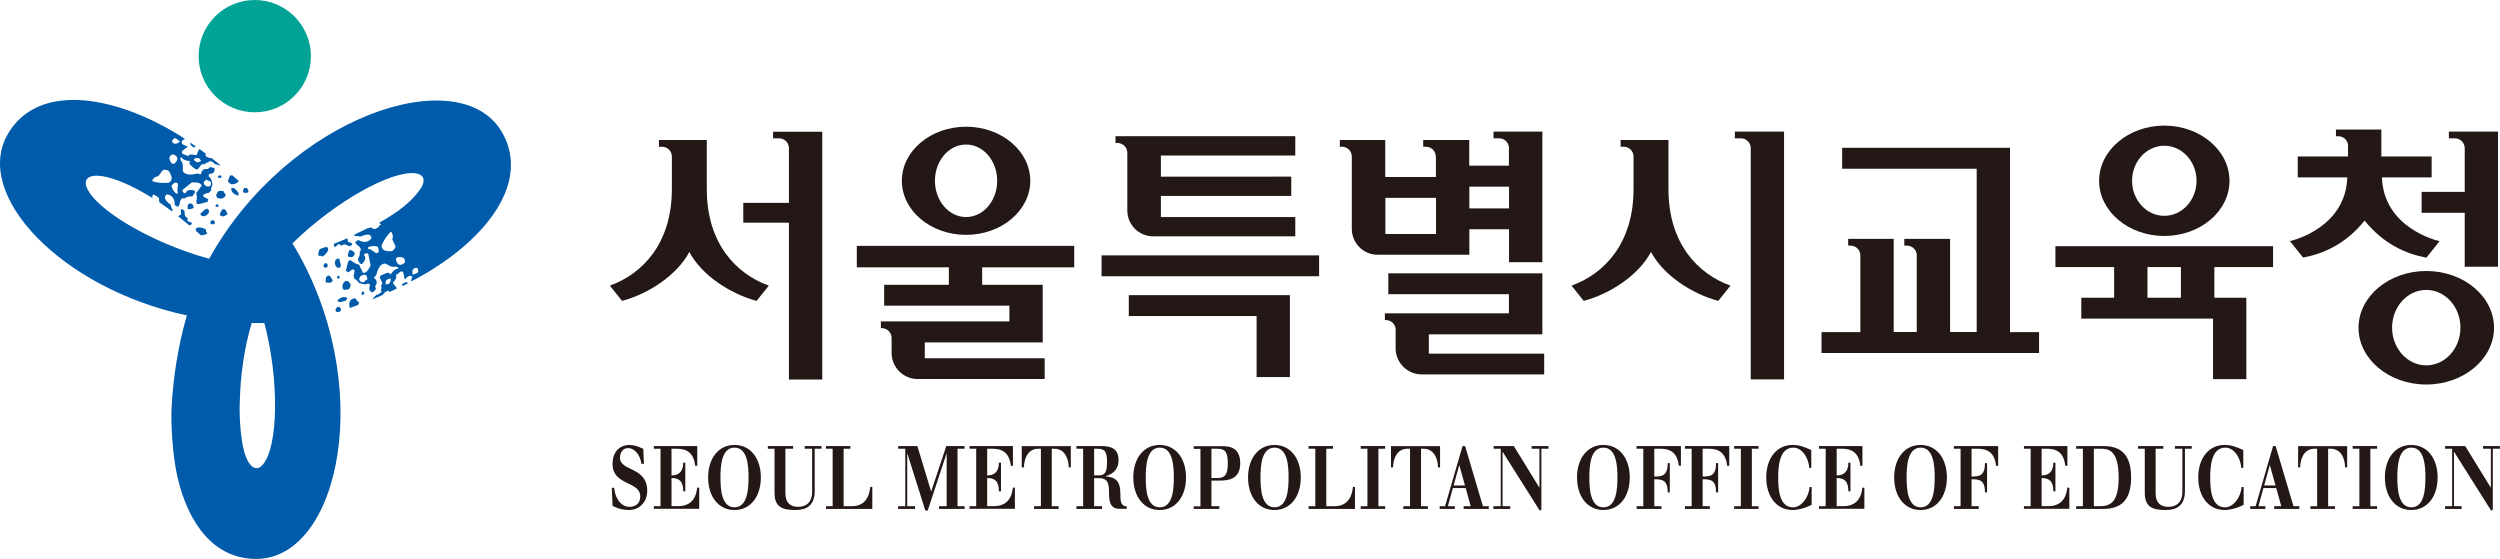 <?xml version="1.0" encoding="UTF-8"?> <svg xmlns="http://www.w3.org/2000/svg" xmlns:xlink="http://www.w3.org/1999/xlink" version="1.2" id="레이어_1" x="0px" y="0px" viewBox="0 0 2048 457.9" overflow="visible" xml:space="preserve"> <g> <path fill="#231815" d="M501.2,399.6h2c0.3,7.3,5,15.6,12.4,15.6c4.6,0,8.9-2.3,8.9-8.5c0-12.8-22.7-8.6-22.7-26.7 c0-11,7.2-15.5,13.5-15.5c3.4,0,6.4,0.7,11.7,3.2l0.5,12.3h-2c-1.1-7.1-5.3-12.9-11.1-12.9c-3.8,0-6.5,3.2-6.5,7.9 c0,11.3,22.3,7.1,22.3,27.1c0,9.3-6.6,15.7-15,15.7c-4.6,0-9.2-1.1-13.4-3.4L501.2,399.6z"></path> <path fill="#231815" d="M535.6,414.7h5.5v-47.1h-5.5v-2.2h35.6v16.2h-1.7c-1.3-11-7.1-14-15.2-14h-4.2v21.9c6,0,9.6-3.3,9.6-10.5 h1.7v23.5h-1.7c0-8.5-3.5-10.9-9.6-10.9v23h6.1c6.5,0,13.8-3.2,14.9-15.1h1.7v17.3h-37.2V414.7z"></path> <path fill="#231815" d="M590.2,391.1c0-9,0.7-24.4,11.5-24.4c10.8,0,11.5,15.4,11.5,24.4c0,9.1-0.7,24.5-11.5,24.5 C590.9,415.6,590.2,400.2,590.2,391.1z M580.1,391.1c0,15.6,8.4,26.7,21.6,26.7c13.2,0,21.6-11.1,21.6-26.7 c0-15.5-8.4-26.6-21.6-26.6C588.5,364.5,580.1,375.6,580.1,391.1z"></path> <path fill="#231815" d="M628.9,365.4h20.8v2.2h-6.3v36.5c0,8.2,4.6,11.1,10.3,11.1c6,0,11.6-2.9,11.6-12.5v-35.1h-6.1v-2.2h13.8 v2.2h-5.6v34.6c0,12.2-7,15.6-15.7,15.6c-10.9,0-17.2-2.4-17.2-14.1v-36.1h-5.5V365.4z"></path> <path fill="#231815" d="M676.6,414.7h5.5v-47.1h-5.5v-2.2h20v2.2h-5.5v47.1h6.8c6.5,0,13.9-3.2,15-15.8h1.7v18h-37.9V414.7z"></path> <path fill="#231815" d="M735.8,414.7h5.8v-47.1h-5.8v-2.2h15.7l11.3,37.3l12.4-37.3h15v2.2h-5.8v47.1h5.8v2.2h-20.9v-2.2h6.2v-43.2 h-0.1l-15.4,46.7h-2l-14.7-46.7h-0.1v43.2h6.4v2.2h-13.9V414.7z"></path> <path fill="#231815" d="M794.2,414.7h5.5v-47.1h-5.5v-2.2h35.6v16.2h-1.7c-1.3-11-7.1-14-15.2-14h-4.2v21.9c6,0,9.6-3.3,9.6-10.5 h1.7v23.5h-1.7c0-8.5-3.5-10.9-9.6-10.9v23h6.1c6.5,0,13.8-3.2,14.9-15.1h1.7v17.3h-37.2V414.7z"></path> <path fill="#231815" d="M847.1,414.7h5.6v-47.1h-2.1c-8.5,0-11.7,7.9-11.8,15.3H837v-17.4h40.2v17.4h-1.7 c-0.1-7.3-3.3-15.3-11.8-15.3h-2.1v47.1h5.6v2.2h-20.1V414.7z"></path> <path fill="#231815" d="M896.3,367.6h2.3c6.1,0,8.3,1.7,8.3,10.9c0,9.2-2.2,10.9-7,10.9h-3.6V367.6z M902.8,416.9v-2.2h-6.5v-23 h3.6c4.9,0,8.6,1.2,8.6,10.6c0,6.6,0,14.5,8.4,14.5h6.1v-2c-5.2,0-5.2-5.2-5.2-10.3c0-10.9-4.2-13.5-12.2-14.3v-0.1 c5.7-1.7,10.7-5,10.7-13.3c0-11.2-9.2-11.4-15.4-11.4h-19.1v2.2h5.5v47.1h-5.5v2.2H902.8z"></path> <path fill="#231815" d="M938.6,391.1c0-9,0.7-24.4,11.5-24.4c10.8,0,11.5,15.4,11.5,24.4c0,9.1-0.7,24.5-11.5,24.5 C939.2,415.6,938.6,400.2,938.6,391.1z M928.4,391.1c0,15.6,8.4,26.7,21.6,26.7c13.2,0,21.6-11.1,21.6-26.7 c0-15.5-8.4-26.6-21.6-26.6C936.8,364.5,928.4,375.6,928.4,391.1z"></path> <path fill="#231815" d="M992.4,367.6h5c6.6,0,8.4,3.2,8.4,12c0,8.7-1.9,12-8.4,12h-5V367.6z M977.9,416.9h21v-2.2h-6.5v-21h6.9 c7.7,0,16.7-1.6,16.7-14.1c0-14.2-10.4-14.1-15.5-14.1h-22.6v2.2h5.5v47.1h-5.5V416.9z"></path> <path fill="#231815" d="M1032.6,391.1c0-9,0.7-24.4,11.5-24.4c10.8,0,11.5,15.4,11.5,24.4c0,9.1-0.7,24.5-11.5,24.5 C1033.3,415.6,1032.6,400.2,1032.6,391.1z M1022.4,391.1c0,15.6,8.4,26.7,21.6,26.7c13.2,0,21.6-11.1,21.6-26.7 c0-15.5-8.4-26.6-21.6-26.6C1030.9,364.5,1022.4,375.6,1022.4,391.1z"></path> <path fill="#231815" d="M1072,414.7h5.5v-47.1h-5.5v-2.2h20v2.2h-5.5v47.1h6.8c6.5,0,13.9-3.2,15-15.8h1.7v18H1072V414.7z"></path> <path fill="#231815" d="M1114.7,414.7h5.5v-47.1h-5.5v-2.2h20v2.2h-5.5v47.1h5.5v2.2h-20V414.7z"></path> <path fill="#231815" d="M1149.5,414.7h5.6v-47.1h-2.1c-8.5,0-11.7,7.9-11.8,15.3h-1.7v-17.4h40.2v17.4h-1.7 c-0.1-7.3-3.3-15.3-11.8-15.3h-2.1v47.1h5.6v2.2h-20.1V414.7z"></path> <path fill="#231815" d="M1200.1,397.7h-9.3l4.6-16.6h0.1L1200.1,397.7z M1179.5,416.9h12.3v-2.2h-5.7l4.1-14.9h10.5l4.1,14.9h-5.8 v2.2h20.6v-2.2h-4.8l-14.6-49.3h-2.1l-14.3,49.3h-4.4V416.9z"></path> <path fill="#231815" d="M1223.6,414.7h5.8v-47.1h-5.8v-2.2h16.5l20.9,34h0.1v-31.8h-6.4v-2.2h13.8v2.2h-5.8v50.2l-1.4,0.4l-30.3-48 h-0.1v44.5h6.3v2.2h-13.8V414.7z"></path> <path fill="#231815" d="M1302,391.1c0-9,0.7-24.4,11.5-24.4c10.8,0,11.5,15.4,11.5,24.4c0,9.1-0.7,24.5-11.5,24.5 C1302.7,415.6,1302,400.2,1302,391.1z M1291.9,391.1c0,15.6,8.4,26.7,21.6,26.7c13.2,0,21.6-11.1,21.6-26.7 c0-15.5-8.4-26.6-21.6-26.6C1300.3,364.5,1291.9,375.6,1291.9,391.1z"></path> <path fill="#231815" d="M1377,381.6h-1.7c-1.3-11-7.1-14-15.2-14h-4.9v22.8c6.5,0,11-0.8,11-11h1.7v24h-1.7 c0-10.1-4.4-10.8-11-10.8v22.1h5.9v2.2h-20.4v-2.2h5.5v-47.1h-5.5v-2.2h36.3V381.6z"></path> <path fill="#231815" d="M1416.6,381.6h-1.7c-1.3-11-7.1-14-15.2-14h-4.9v22.8c6.5,0,11-0.8,11-11h1.7v24h-1.7 c0-10.1-4.4-10.8-11-10.8v22.1h5.9v2.2h-20.4v-2.2h5.5v-47.1h-5.5v-2.2h36.3V381.6z"></path> <path fill="#231815" d="M1420.6,414.7h5.5v-47.1h-5.5v-2.2h20v2.2h-5.5v47.1h5.5v2.2h-20V414.7z"></path> <path fill="#231815" d="M1483.8,383.3h-1.7c-0.5-8.9-6.3-16.6-12.9-16.6c-11.3,0-12.5,14.5-12.5,24.4c0,9.1,0.7,24.5,12.1,24.5 c6.8,0,12.9-7.9,13.6-16.6h1.7v14.6c-4.3,2.2-10.5,4.2-15.6,4.2c-13.2,0-21.6-11.1-21.6-26.7c0-15.5,8.4-26.6,21.6-26.6 c5.1,0,9.9,1.6,15.3,4.2V383.3z"></path> <path fill="#231815" d="M1490.1,414.7h5.5v-47.1h-5.5v-2.2h35.6v16.2h-1.7c-1.3-11-7.1-14-15.2-14h-4.2v21.9c6,0,9.6-3.3,9.6-10.5 h1.7v23.5h-1.7c0-8.5-3.5-10.9-9.6-10.9v23h6.1c6.5,0,13.8-3.2,14.9-15.1h1.7v17.3h-37.2V414.7z"></path> <path fill="#231815" d="M1561.9,391.1c0-9,0.7-24.4,11.5-24.4c10.8,0,11.5,15.4,11.5,24.4c0,9.1-0.7,24.5-11.5,24.5 C1562.6,415.6,1561.9,400.2,1561.9,391.1z M1551.7,391.1c0,15.6,8.4,26.7,21.6,26.7c13.2,0,21.6-11.1,21.6-26.7 c0-15.5-8.4-26.6-21.6-26.6C1560.2,364.5,1551.7,375.6,1551.7,391.1z"></path> <path fill="#231815" d="M1636.9,381.6h-1.7c-1.3-11-7.1-14-15.2-14h-4.9v22.8c6.5,0,11-0.8,11-11h1.7v24h-1.7 c0-10.1-4.4-10.8-11-10.8v22.1h5.9v2.2h-20.4v-2.2h5.5v-47.1h-5.5v-2.2h36.3V381.6z"></path> <path fill="#231815" d="M1658,414.7h5.5v-47.1h-5.5v-2.2h35.6v16.2h-1.7c-1.3-11-7.1-14-15.2-14h-4.2v21.9c6,0,9.6-3.3,9.6-10.5 h1.7v23.5h-1.7c0-8.5-3.5-10.9-9.6-10.9v23h6.1c6.5,0,13.8-3.2,14.9-15.1h1.7v17.3H1658V414.7z"></path> <path fill="#231815" d="M1715.3,367.6h5.5c6.1,0,14.8,0.7,14.8,23.6c0,22.8-8.7,23.5-17,23.5h-3.3V367.6z M1700.8,416.9h22.3 c13.6,0,22.7-6.3,22.7-25.7c0-19.5-9-25.8-22.7-25.8h-22.3v2.2h5.5v47.1h-5.5V416.9z"></path> <path fill="#231815" d="M1751.4,365.4h20.8v2.2h-6.3v36.5c0,8.2,4.6,11.1,10.3,11.1c6,0,11.6-2.9,11.6-12.5v-35.1h-6.1v-2.2h13.8 v2.2h-5.6v34.6c0,12.2-7,15.6-15.7,15.6c-10.9,0-17.2-2.4-17.2-14.1v-36.1h-5.5V365.4z"></path> <path fill="#231815" d="M1837.7,383.3h-1.7c-0.5-8.9-6.3-16.6-12.9-16.6c-11.3,0-12.5,14.5-12.5,24.4c0,9.1,0.7,24.5,12.1,24.5 c6.8,0,12.9-7.9,13.6-16.6h1.7v14.6c-4.3,2.2-10.5,4.2-15.6,4.2c-13.2,0-21.6-11.1-21.6-26.7c0-15.5,8.4-26.6,21.6-26.6 c5.1,0,9.9,1.6,15.3,4.2V383.3z"></path> <path fill="#231815" d="M1864.1,397.7h-9.3l4.6-16.6h0.1L1864.1,397.7z M1843.5,416.9h12.3v-2.2h-5.7l4.1-14.9h10.5l4.1,14.9h-5.8 v2.2h20.6v-2.2h-4.8l-14.6-49.3h-2.1l-14.3,49.3h-4.4V416.9z"></path> <path fill="#231815" d="M1892.6,414.7h5.6v-47.1h-2.1c-8.5,0-11.7,7.9-11.8,15.3h-1.7v-17.4h40.2v17.4h-1.7 c-0.1-7.3-3.3-15.3-11.8-15.3h-2.1v47.1h5.6v2.2h-20.1V414.7z"></path> <path fill="#231815" d="M1927.3,414.7h5.5v-47.1h-5.5v-2.2h20v2.2h-5.5v47.1h5.5v2.2h-20V414.7z"></path> <path fill="#231815" d="M1963.9,391.1c0-9,0.7-24.4,11.5-24.4c10.8,0,11.5,15.4,11.5,24.4c0,9.1-0.7,24.5-11.5,24.5 C1964.6,415.6,1963.9,400.2,1963.9,391.1z M1953.7,391.1c0,15.6,8.4,26.7,21.6,26.7c13.2,0,21.6-11.1,21.6-26.7 c0-15.5-8.4-26.6-21.6-26.6C1962.1,364.5,1953.7,375.6,1953.7,391.1z"></path> <path fill="#231815" d="M2003,414.7h5.8v-47.1h-5.8v-2.2h16.5l20.9,34h0.1v-31.8h-6.4v-2.2h13.8v2.2h-5.8v50.2l-1.4,0.4l-30.3-48 h-0.1v44.5h6.3v2.2H2003V414.7z"></path> <g> <circle fill="#00A395" cx="208.7" cy="46" r="46"></circle> <path fill="#005BAB" d="M342.5,157.4c1.7-2.1,3-4.1,3.7-6c1.4-3.4,0.7-5.2,0.1-6.2c-0.6-1.1-1.9-2.6-5.7-3.2 c-19.8-2.8-66.5,23.6-100,56.4l-1,1c69.5,114.3,39.1,259.3-30.4,258.5c-33.7-0.4-55.1-28.5-64-67.9c-3.9-17.2-5.4-44-4.6-56.8 c0.5-7.7,2-38.8,12.5-74.8C49.8,236.2-23,159.2,6.7,109.3c17.2-28.8,52.4-33.2,91.2-21.2c16.9,5.2,34.6,13.6,51.7,24.4l2.1,1.4 c-1.1,0.2-2.1,0.9-2.8,2c-0.5,2.7,2.6,3.3,5,4c-1.4,1.4-3.5,2.8-4.9,4.1c0.1,0.7,0.1,0.7,0.1,1.4c0.9,1.3,3.2,1.3,4.8,2.6 c1.3-2.1,4.4-1.4,6.8-0.8c1.3-1.3,1.2-3.6,2.8-5.1c1.7,1.3,3.5,2.6,5.2,3.9c-0.4,0.6-0.4,1.2-0.3,1.7c1.5,1.2,3,1.8,5.1,1.9 c2.4,1.9,4.9,3.9,7.3,5.9c-1.6-0.2-3.3-0.5-4.8-1.1c-0.9-1.3-2.5-2-4.1-2.6c-0.7,0.7-0.7,0.7-1.4,1.4c-0.8,0-0.8,0-1.5,0 c-0.6,1.4-2.1,1.4-3.7,1.4c-1.4,1.4-2,2.7-3.4,4.1c-0.8,0-0.8,0-1.5,0c-1.7-1.3-4.1-2.6-5.1-4.6c-0.1-0.7-0.1-1.3,0.5-2 c-3.1-0.6-5.4-0.6-7.2-3.3c-1.5,0.7-0.5,2-0.5,2.7c2.6,2.7,1.4,6.1,1.7,8.8c2.7,4,7.9,2.6,12.4,1.8c0.8,0.7,1.6,0.6,2.4,0.6 c0.5-2.7,1.8-4.8,5.7-4.2c0.7-0.7,0.7-0.7,1.4-1.4c1.5-0.7,2.4,0.6,3.9,0.6c1,2.7-1,4.8-4.1,4.8c-0.7,0.7-0.6,1.4-0.5,2 c2.5,2,2.8,4.7,3.1,7.4c-1.5,0,0.2,2-1.3,2.1c0.1,0.7,0.1,1.4,0.2,2c-0.7,0.7-1.4,1.4-2.1,2.1c-1.5,0-3,0.7-4.4,1.4 c0.1,0.7,0.1,0.7,0.1,1.4c0.9,1.3,3.2,1.3,4.1,2.6c-0.7,0.7-0.6,1.4-0.5,2c-3,0.1-5.9,2.1-9,1.5c-0.1-1.3-1-2.7,0.4-3.4l-0.8-0.7 c1.4-1.4-0.4-3.4,0.2-5.4c2.1-1.4,1.9-3.4,4.1-4.8c-0.1-0.7-0.1-0.7-0.1-1.4c-1.7-2-4.8-1.9-7.8-1.9c-2.8,2.1-4.9,4.1-7.7,6.2 c0.1,0.7,0.1,0.7,0.1,1.4c0.8,0.7,0.9,1.3,2.4,1.3c1.2-3.4,4.3-2.8,7.4-2.2c1,2-1.2,3.4-1.8,4.8c-2.3,0-4.6,0.1-5.9,1.5 c-0.8,0-1.5,0-2.3,0c-1.5,0.7-1.3,2.1-2,2.7c0.1,1.3-0.5,2.7-1.1,4.1c-1.5,0-2.4-0.6-3.2-1.3c0.3-4.1-1.6-8.1-6.3-8.7 c-4.3,2.8,0.7,6.8,3.2,8.7c0.1,1.3,0.3,2.1,1.2,3.4c0.8,0.7-0.7,1.3,0.1,2c0,0,0,0,0,0.1c-3.8-2.8-7.5-5.5-10.9-7.8l0.2-0.2 c-0.1-0.7-0.1-1.4-0.9-1.3c0.8,0,0.7-0.7,0.6-1.4c-1-2-2.5-2-4.2-3.3c-3,0.7,0.2,4.6-1.5,2.6c-15.8-9.7-30.5-16.2-41-17.7 c-2.7-0.4-5.1-0.5-7.1-0.2c-3.6,0.5-4.9,1.9-5.5,3c-0.7,1.1-1.4,3,0.1,6.5c7.5,18.5,53.7,45.5,99,58l1.3,0.3 C236.1,95,377.5,48.4,411.5,108.8c16.5,29.2,2.7,61.7-27.2,89.2c-13,12-29.1,23-47.1,32.4l-0.5-0.8c0.3-1.1,1.4-2,0.8-3.1 c-2.2-1.7-4.2,0.8-5.9,2.5c-0.6-1.9-0.8-4.4-1.4-6.2c-0.6-0.3-0.6-0.3-1.3-0.5c-1.6,0.2-2.6,2.2-4.6,3c1.2,2.1-0.8,4.6-2.5,6.3 c0.5,1.7,2.7,2.7,3.2,4.8c-1.9,0.9-3.9,1.9-5.9,2.8c-0.3-0.6-0.8-0.9-1.4-1.1c-1.8,0.8-3.1,1.8-4.1,3.5c-2.8,1.2-5.7,2.5-8.6,3.7 c1-1.3,2-2.6,3.3-3.7c1.6-0.2,2.9-1.3,4.3-2.4c-0.3-0.9-0.3-0.9-0.6-1.9c0.3-0.7,0.3-0.7,0.7-1.4c-0.9-1.2-0.2-2.5,0.5-3.9 c-0.6-1.9-1.5-3-2.1-4.9c0.3-0.7,0.3-0.7,0.7-1.3c2-0.8,4.3-2.4,6.5-2.3c0.6,0.3,1.3,0.5,1.6,1.4c2-2.4,3.1-4.5,6.3-4.8 c0.1-1.6-1.6-1.4-2.2-1.7c-3.6,1-6-1.6-8.6-2.6c-4.8,0.5-6,5.7-7.4,10c-1,0.4-1.3,1.1-1.7,1.8c2.2,1.7,3.4,3.8,1,6.9 c0.3,0.9,0.3,0.9,0.6,1.9c-0.1,1.6-1.7,1.8-2.4,3.1c-2.9-0.3-3.7-3.1-2.3-5.8c-0.3-0.9-0.9-1.2-1.6-1.4c-2.9,1.3-5.5,0.2-8-0.8 c0.7-1.4-1.9-0.8-1.2-2.1c-0.6-0.3-1.3-0.5-1.9-0.8c-0.3-0.9-0.6-1.9-0.9-2.8c0.7-1.3,0.8-3,0.8-4.6c-0.6-0.3-0.6-0.3-1.3-0.5 c-1.6,0.2-2.7,2.2-4.3,2.4c-0.3-0.9-0.9-1.2-1.6-1.4c1.4-2.7,0.9-6.2,2.9-8.6c1.3,0.5,2.9,0.3,2.8,1.9l1-0.4 c0.6,1.9,3.2,1.3,4.7,2.7c0.2,2.5,2.1,3.3,2.3,5.8c0.6,0.3,0.6,0.3,1.3,0.5c2.6-0.6,4-3.3,5.4-6c-0.5-3.5-1.4-6.2-1.9-9.7 c-0.6-0.3-0.6-0.3-1.3-0.5c-1,0.4-1.6,0.2-2.3,1.5c2.5,2.6,0.4,5.1-1.6,7.5c-2.2-0.1-2.5-2.6-3.4-3.8c1-2,2.1-4,1.5-5.9 c0.3-0.7,0.7-1.4,1-2c0.1-1.6-1.2-2.1-1.5-3c-1.3-0.5-2.2-1.7-3.1-2.9c0.7-1.3,1.7-1.8,2.7-2.2c3.4,2.2,7.9,2.4,10.6-1.4 c-0.5-5.1-6.3-2.5-9.3-1.3c-1.3-0.5-2-0.7-3.6-0.5c-1,0.4-0.8-1.3-1.8-0.8c0,0,0,0-0.1,0c4.3-2,8.4-4,12.1-5.9l0.1,0.2 c2.2-1,2.7,0,3.1-0.6c-0.3,0.7,0.6,1,1.3,1.3c2.2,0.1,1.9-0.6,3.9-1.4c0.8-3,3.9-1.1,0.6-3.7C327.7,172.8,335.9,165.7,342.5,157.4 z M166.9,149.1c0.1,0.9,0.1,0.9,0.2,1.8c1.1,0.9,1.1,0.9,2.3,1.8c1,0,1,0,2.1,0c2-1,1.8-4.6-0.5-4.6c-1,0-1.1-0.9-2.2-0.9 C167.9,148.2,167.9,148.2,166.9,149.1z M158.8,130.8c1.4,2.1,3.8,3,5.9,0.9c-0.1-1-1.3-1-1.4-2.1 C162.2,129.7,159.7,128.7,158.8,130.8z M145.7,157.9c-1-2.7,0.3-4.7,0-7.4c-0.9-1.3-2.4-1.3-3.8,0.1c-0.7,0.7-0.7,0.7-1.4,1.4 c0.3,2.7,2,4.7,3.8,6.7C145,158.5,145.8,158.5,145.7,157.9z M142.2,117.3c1.7,1.3,3.8-0.1,5.2-1.4c-0.8-0.7-2.5-2-3.3-2.6 c-0.8,0-0.8,0-1.5,0C141.2,114.7,139.8,116,142.2,117.3z M140.5,133.4c0.1,0.9,1.1,0.8,2,0.8c3.6-2.7,4.2-6.1-0.8-7.8 C137.9,127.4,138.2,130.9,140.5,133.4z M135.4,139.1c-0.8,0-0.8,0-1.5,0c-2.1,1.4-2.6,4.1-4.8,5.5c-2.3,0-2.9,1.4-4.3,2.8 c0.1,0.7,0.1,1.4,0.9,1.3c3.9,1.3,8.5,1.2,12.3,1.1c4.4-2.1,2.4-6.1,0.5-9.5C137.7,139.7,136.9,139.1,135.4,139.1z M216.9,265.9 l-0.4-1.3c-3.5,0.1-6.9,0.1-10.3,0c-9.2,31-9.5,57.6-9.8,65.3c-0.5,14.1,1.1,34.4,5,44.2c1,2.5,2.1,4.6,3.4,6.2 c2.2,2.9,4.1,3.2,5.3,3.2c1.3,0,3.2-0.3,5.6-3.4C228.1,364.5,228.6,311.1,216.9,265.9z M181.6,144.3c-0.8-0.7-1.6-0.6-2.4-0.6 c-0.7,0.7-0.6,1.4-0.5,2c0.8,0,1.5,0,2.3,0C181,145,181.7,145,181.6,144.3z M157.1,166.9c-3.9-1-3.5,2.3-3.3,4.5 c1.2,0,3.7-0.1,4.9-1.2C158.6,169.1,158.4,168,157.1,166.9z M170,171c-3,0.1-3.5,2.8-5.7,3.5c-0.5,2.7,2.6,3.3,4.8,1.9 C170.7,175.3,172.5,172.9,170,171z M173.6,180.5c-1,0.5-1.4,1.4-1.3,2.3c0.6,0.4,0.7,1.4,2.2,0.9c0.5-0.2,0.5,0,1,0 C176.4,182.3,176.1,180,173.6,180.5z M182.1,177.5c1.4-0.7,3-0.7,4.4-2.1c-0.9-1.3-1.1-3.4-2.7-4c-0.8,0-0.8,0-1.5,0 c-1.3,2.1-2.7,3.4-1.7,5.4C181.3,176.8,182,176.8,182.1,177.5z M177.2,167.4c-0.7,0.7-0.6,1.4-0.5,2c0.8,0,1.5,0,2.3,0 c-0.1-0.7-0.1-0.7-0.1-1.4C178.8,167.4,178,167.4,177.2,167.4z M184.8,160.4c0.6-1.4-1.8-2.7-1.9-4c-2.3,0-4.6-0.6-5.1,2.1 c-1.4,1.4-0.4,3.4,1.2,4C181.2,163.1,183.5,162.4,184.8,160.4z M200.4,154c-1.4,0.7-1.3,2.1-1.2,3.4c0.8,0.7,1.6,0.6,2.4,0.6 c3-0.1,2-2.7,0.3-4.1C201.2,154,201.2,154,200.4,154z M191.8,154c-0.8,0-1.5,0-2.3,0c-0.4,3.4,2,4.7,4.4,6c0.8,0,0.8,0,1.5,0 C196,157.3,193.5,156,191.8,154z M158.7,120.8c0.9,0,1.1-0.7,1.7-0.9c-1.5-1.1-3-2.1-4.5-3.1c0.1,1,0.1,1,0.2,2 C157.4,119.7,157.4,119.7,158.7,120.8z M188.4,143.6c-0.5,2-1.2,3.4-1.8,4.8c0.9,1.3,1.7,2,3.3,2.6c2.6,0,4.4-1.1,5.8-2.6 c-1.7-1.6-3.5-3.1-5.2-4.7C189.9,143.8,189.2,143.7,188.4,143.6z M157.6,183.3c-0.8,0-0.8-0.7-0.9-1.3c-0.8,0-2.3,0-3.2-1.3 c-0.1-0.7-0.1-1.3,0.5-2c-3.2-1.3-2.6-3.3-2.9-6c-0.8-0.7-0.8-0.7-1.7-1.3c-0.8,0-1.5,0-1.4,0.7c0.1,1.4,0.2,2,0.4,3.4 c-0.9,0.6-1.6,1.1-2.4,1.7c3,2.4,6.1,4.9,9.2,7.5C156,184.2,156.8,183.8,157.6,183.3z M169.8,191.3c-0.1-0.7-0.9-1.3-1-2 c-0.1-0.7-0.1-0.7-0.1-1.4c-2.4-1.3-6.4-2.6-8.4-0.5c0.1,0.5,0.1,1.2,0.3,1.8c1.3,1.2,2.6,2.3,3.9,3.5 C166.5,192.8,168.4,192.2,169.8,191.3z M300.2,225.7c-1-0.4-1-0.4-1.9-0.8c-1.5,0.6-1.5,0.6-3,1.3c-0.5,1-0.5,1-1.1,2.1 c-0.1,2.4,3.6,4.2,4.8,1.9c0.5-1,1.5-0.6,2-1.7C300.7,227.1,300.7,227.1,300.2,225.7z M319.7,228.1c-2.5,0.3-4.5,1.9-3.6,4.8 c1,0.4,1.5-0.6,2.5-0.3C319,231.6,321.1,229.9,319.7,228.1z M301.8,203.9c2.9,0.3,4.1,2.5,6.6,3.5c1.6-0.2,2.3-1.5,1.7-3.4 c-0.3-0.9-0.3-0.9-0.6-1.9c-2.5-1-5.1-0.4-7.7,0.2C301.5,203,301.2,203.7,301.8,203.9z M339.4,219.9c-2,0.8-1.7,3.4-1.2,5.2 c1-0.4,2.9-1.3,3.9-1.7c0.3-0.7,0.3-0.7,0.7-1.3C342.3,220.2,341.7,218.3,339.4,219.9z M326,210.8c-0.8-0.3-1.3,0.5-1.7,1.4 c0.7,4.4,3.4,6.6,7.3,2.9C332.5,211.3,329.3,210,326,210.8z M323.3,203.6c0.3-0.7,0.3-0.7,0.7-1.3c-0.2-2.5-2.4-4.2-2.6-6.8 c1-2,0.1-3.2-0.4-5.1c-0.6-0.3-1.3-0.5-1.6,0.2c-3,2.9-5.1,6.9-6.8,10.3c-0.2,4.8,4.3,5,8.2,4.9 C321.6,205.4,322.6,205,323.3,203.6z M296.9,241.8c1-0.4,1.3-1.1,1.7-1.8c-0.3-0.9-0.9-1.2-1.6-1.4c-0.3,0.7-0.7,1.3-1,2 C296.6,240.9,296.2,241.6,296.9,241.8z M285.1,210.1c-0.5-1.7,0.8-4.3,1.4-5.6c2.4,1,6,2.4,2.8,5.7 C287.5,211.1,286.3,210.6,285.1,210.1z M278.7,219.1c1.4-2.7-0.8-4.4-0.4-6.7c-2.2-1.7-4.2,0.8-4,3.3 C274.6,217.7,275.8,220.4,278.7,219.1z M268.5,217.7c0-1.1-0.6-1.9-1.4-2.2c-0.7,0.3-1.5-0.1-1.8,1.5c-0.1,0.5-0.2,0.5-0.5,0.9 C265.6,219.4,267.8,220.2,268.5,217.7z M267.2,226.7c-0.1,1.6-0.8,3-0.2,4.8c1.6-0.2,3.5,0.6,4.8-0.5c0.3-0.7,0.3-0.7,0.7-1.3 c-1.2-2.1-1.8-4-4-4.1C268.2,226.3,267.9,226.9,267.2,226.7z M278.4,227.1c-0.3-0.9-0.9-1.2-1.5-1.4c-0.3,0.7-0.7,1.3-1,2 c0.6,0.3,0.6,0.3,1.3,0.5C277.7,228.5,278.1,227.8,278.4,227.1z M281.2,237c0.9,1.2,3.2-0.3,4.5,0.2c1-2,2.7-3.8,0.5-5.5 c-0.6-1.9-2.8-1.9-4.1-0.8C280.4,232.6,280,234.9,281.2,237z M279.4,253.8c0.1-1.6-1.2-2.1-2.5-2.6c-1,0.4-1.3,1.1-1.7,1.8 c-1.4,2.7,1.5,3,3.4,2.2C279.1,254.4,279.1,254.4,279.4,253.8z M283.5,246.2c0.3-0.7,0.7-1.3,1-2c-2.8-1.9-5.1-0.4-7.4,1.1 c-0.3,0.7-0.3,0.7-0.7,1.4C278.6,248.3,280.9,246.8,283.5,246.2z M332.7,231.1c1,0.4,1,0.4,1.9,0.8c-1.6,0.8-3.2,1.7-4.9,2.5 c0-0.7-0.5-1.1,0-1.9C331.2,231.8,331.2,231.8,332.7,231.1z M294.3,248.1c-1.5-1.4-2.5-2.6-3.4-3.8c-1.6,0.2-2.6,0.6-3.9,1.7 c-1.2,2.3-1.1,4.4-0.4,6.3c2.2-0.8,4.4-1.6,6.6-2.4C293.5,249.3,293.9,248.7,294.3,248.1z M273.6,202.4c0.3-0.7,1-0.4,1.6-0.2 c0.3-0.7,1-2,2.7-2.2c0.6,0.3,1.3,0.5,1.5,1.4c2.7-2.2,4.2-0.8,6.7,0.3c1-0.4,1-0.4,2-0.8c0.3-0.7,0.7-1.3,0.1-1.6 c-1.3-0.5-1.9-0.8-3.2-1.3c-0.1-1-0.2-2-0.4-2.9c-3.5,1.6-7.2,3.1-11,4.6C273.5,200.6,273.6,201.4,273.6,202.4z M260.8,209.5 c0.6,0.3,1.6-0.2,2.2,0.1c0.6,0.3,0.6,0.3,1.3,0.5c2.3-1.5,5.3-4.4,4.4-7.2c-0.5-0.2-1.1-0.4-1.8-0.6c-1.6,0.6-3.3,1.2-5,1.8 C261,205.8,260.6,207.7,260.8,209.5z"></path> </g> <g> <g> <g> <path fill="#231815" d="M1203.7,187.8h32.5v27h27.3v-107h-40v5.5h4.6c4.2,0,7.7,3.2,8,7.3v15.1h-32.5v-21h-37.7v5.5h2.2 c4.5,0,8.1,3.6,8.1,8.1l0.1-0.2v16.9h-41.5v-30.3h-37.2v5.5h1.7c4.5,0,8.1,3.6,8.1,8.1l0-0.1v59.3c0,11.7,9.5,21.2,21.2,21.2 h75.1V187.8z M1203.7,152.9h32.5v17.8h-32.5V152.9z M1176.4,191.7h-41.5v-29.6h41.5V191.7z"></path> <path fill="#231815" d="M1646.6,272.1V121.1h-137.5v17.1h110.2v133.8h-21.8v-76.3h-37.5v5.5h2.2c4.2,0,7.6,3.2,8,7.3v63.5h-18.9 v-76.3h-37.3v5.5h1.9c4.5,0,8.1,3.6,8.1,8.1l0-0.1v62.9h-31.8v17.1h178.2v-17.1H1646.6z"></path> <path fill="#231815" d="M633.3,113.3h5.2c4.3,0.2,7.8,3.7,7.8,8.1l0,0v44.8h-37.4v16.2h37.4v128.5h27.3v-203h-40.3V113.3z"></path> <path fill="#231815" d="M1421.2,107.8v5.5h4.9c4.5,0,8.1,3.6,8.1,8.1l0,0v189.4h27.3v-203H1421.2z"></path> <path fill="#231815" d="M1683.8,201.7v17.1h48.1v25.1H1705V261h107.9v49.6h27.3v-66.7H1814v-25.1h48.1v-17.1H1683.8z M1786.6,243.9h-27.4v-25.1h27.4V243.9z"></path> <path fill="#231815" d="M1773,193.3c29.5,0,53.4-20.3,53.4-45.2c0-24.9-24-45.2-53.4-45.2s-53.4,20.3-53.4,45.2 C1719.6,173,1743.5,193.3,1773,193.3z M1773,119.4c14.6,0,26.4,12.9,26.4,28.7c0,15.8-11.8,28.7-26.4,28.7 c-14.6,0-26.4-12.9-26.4-28.7C1746.6,132.3,1758.4,119.4,1773,119.4z"></path> <polygon fill="#231815" points="924.7,258.9 1029.4,258.9 1029.4,308.9 1056.7,308.9 1056.7,241.8 924.7,241.8 "></polygon> <rect x="902.4" y="209.2" fill="#231815" width="178.2" height="17.1"></rect> <path fill="#231815" d="M791.4,192.4c29,0,52.6-19.9,52.6-44.3c0-24.4-23.6-44.3-52.6-44.3c-29,0-52.6,19.9-52.6,44.3 C738.8,172.5,762.4,192.4,791.4,192.4z M791.4,118.4c14.1,0,25.5,13.3,25.5,29.7c0,16.4-11.4,29.7-25.5,29.7 c-14.1,0-25.5-13.3-25.5-29.7C765.9,131.7,777.3,118.4,791.4,118.4z"></path> <path fill="#231815" d="M701.9,219h75.4v14.3h-53v17.1h102.6v12.9H721.6v5.5h0.7c4.5,0,8.1,3.6,8.1,8.1l0-0.1v12.4 c0,11.7,9.6,21.3,21.3,21.3h104.1v-17h-98.2v-13h96.6v-47.2h-49.6V219h75.4v-17.6H701.9V219z"></path> <path fill="#231815" d="M1170.7,273.9h92.8v-50h-126.2V241h98.8v15.7h-101.6v5.5h0.8c4.2,0,7.6,3.2,8,7.2v16 c0,11.7,9.6,21.3,21.3,21.3h100.4v-17h-94.5V273.9z"></path> <path fill="#231815" d="M923.5,125.2L923.5,125.2v47.2c0,11.7,9.4,21.2,21.1,21.2h116.5v-15.8H951v-17.3h106.8v-15.8H951v-17.3 h110.1v-15.8H913.8v5.5h1.7C919.9,117.2,923.5,120.8,923.5,125.2z"></path> </g> <path fill="#231815" d="M579,114.8v40.1c0,44.7,24.2,69.5,50.8,79.1l-10,12.5c-21.9-5.9-45.1-21.2-55.1-40.1 c-10,18.9-33.2,34.2-55.1,40.1l-10-12.5c26.6-9.6,50.8-34.4,50.8-79.1v-26.6l0,0c0-4.5-3.6-8.1-8.1-8.1h-2.5v-5.5H579z"></path> <path fill="#231815" d="M1366.8,114.8v40.1c0,44.7,24.2,69.5,50.8,79.1l-10,12.5c-21.9-5.9-45.1-21.2-55.1-40.1 c-10,18.9-33.2,34.2-55.1,40.1l-10-12.5c26.6-9.6,50.8-34.4,50.8-79.1v-26.6l0,0c0-4.5-3.6-8.1-8.1-8.1h-2.5v-5.5H1366.8z"></path> </g> <path fill="#231815" d="M2006.1,107.8v5.5h4.9c4.5,0,8.1,3.6,8.1,8.1l0,0v35.8h-35.3v17.1h35.3v44.2h27.3V107.8H2006.1z"></path> <path fill="#231815" d="M1987.6,222c-30.6,0-55.5,20.9-55.5,46.5c0,25.6,24.9,46.5,55.5,46.5c30.6,0,55.5-20.9,55.5-46.5 C2043.1,242.8,2018.2,222,1987.6,222z M1987.6,299.3c-15.4,0-28-13.8-28-30.9c0-17,12.5-30.9,28-30.9c15.4,0,28,13.8,28,30.9 C2015.6,285.5,2003,299.3,1987.6,299.3z"></path> <g> <path fill="#231815" d="M1998.5,197.5c-2.7-0.4-45.9-11.2-47.2-52.2h40.7v-17.1h-41.2v-22.1h-37.2v5.5h1.9c4.2,0,7.7,3.2,8,7.3 v9.3h-41.2v17.1h40.6c-1.3,40.6-43.5,51.5-47,52.2l10.8,13.5c16.4-3.1,34.8-10.9,50.4-30.3c15.7,19.5,34.2,27.3,50.6,30.4 L1998.5,197.5z"></path> </g> </g> </g> </svg> 